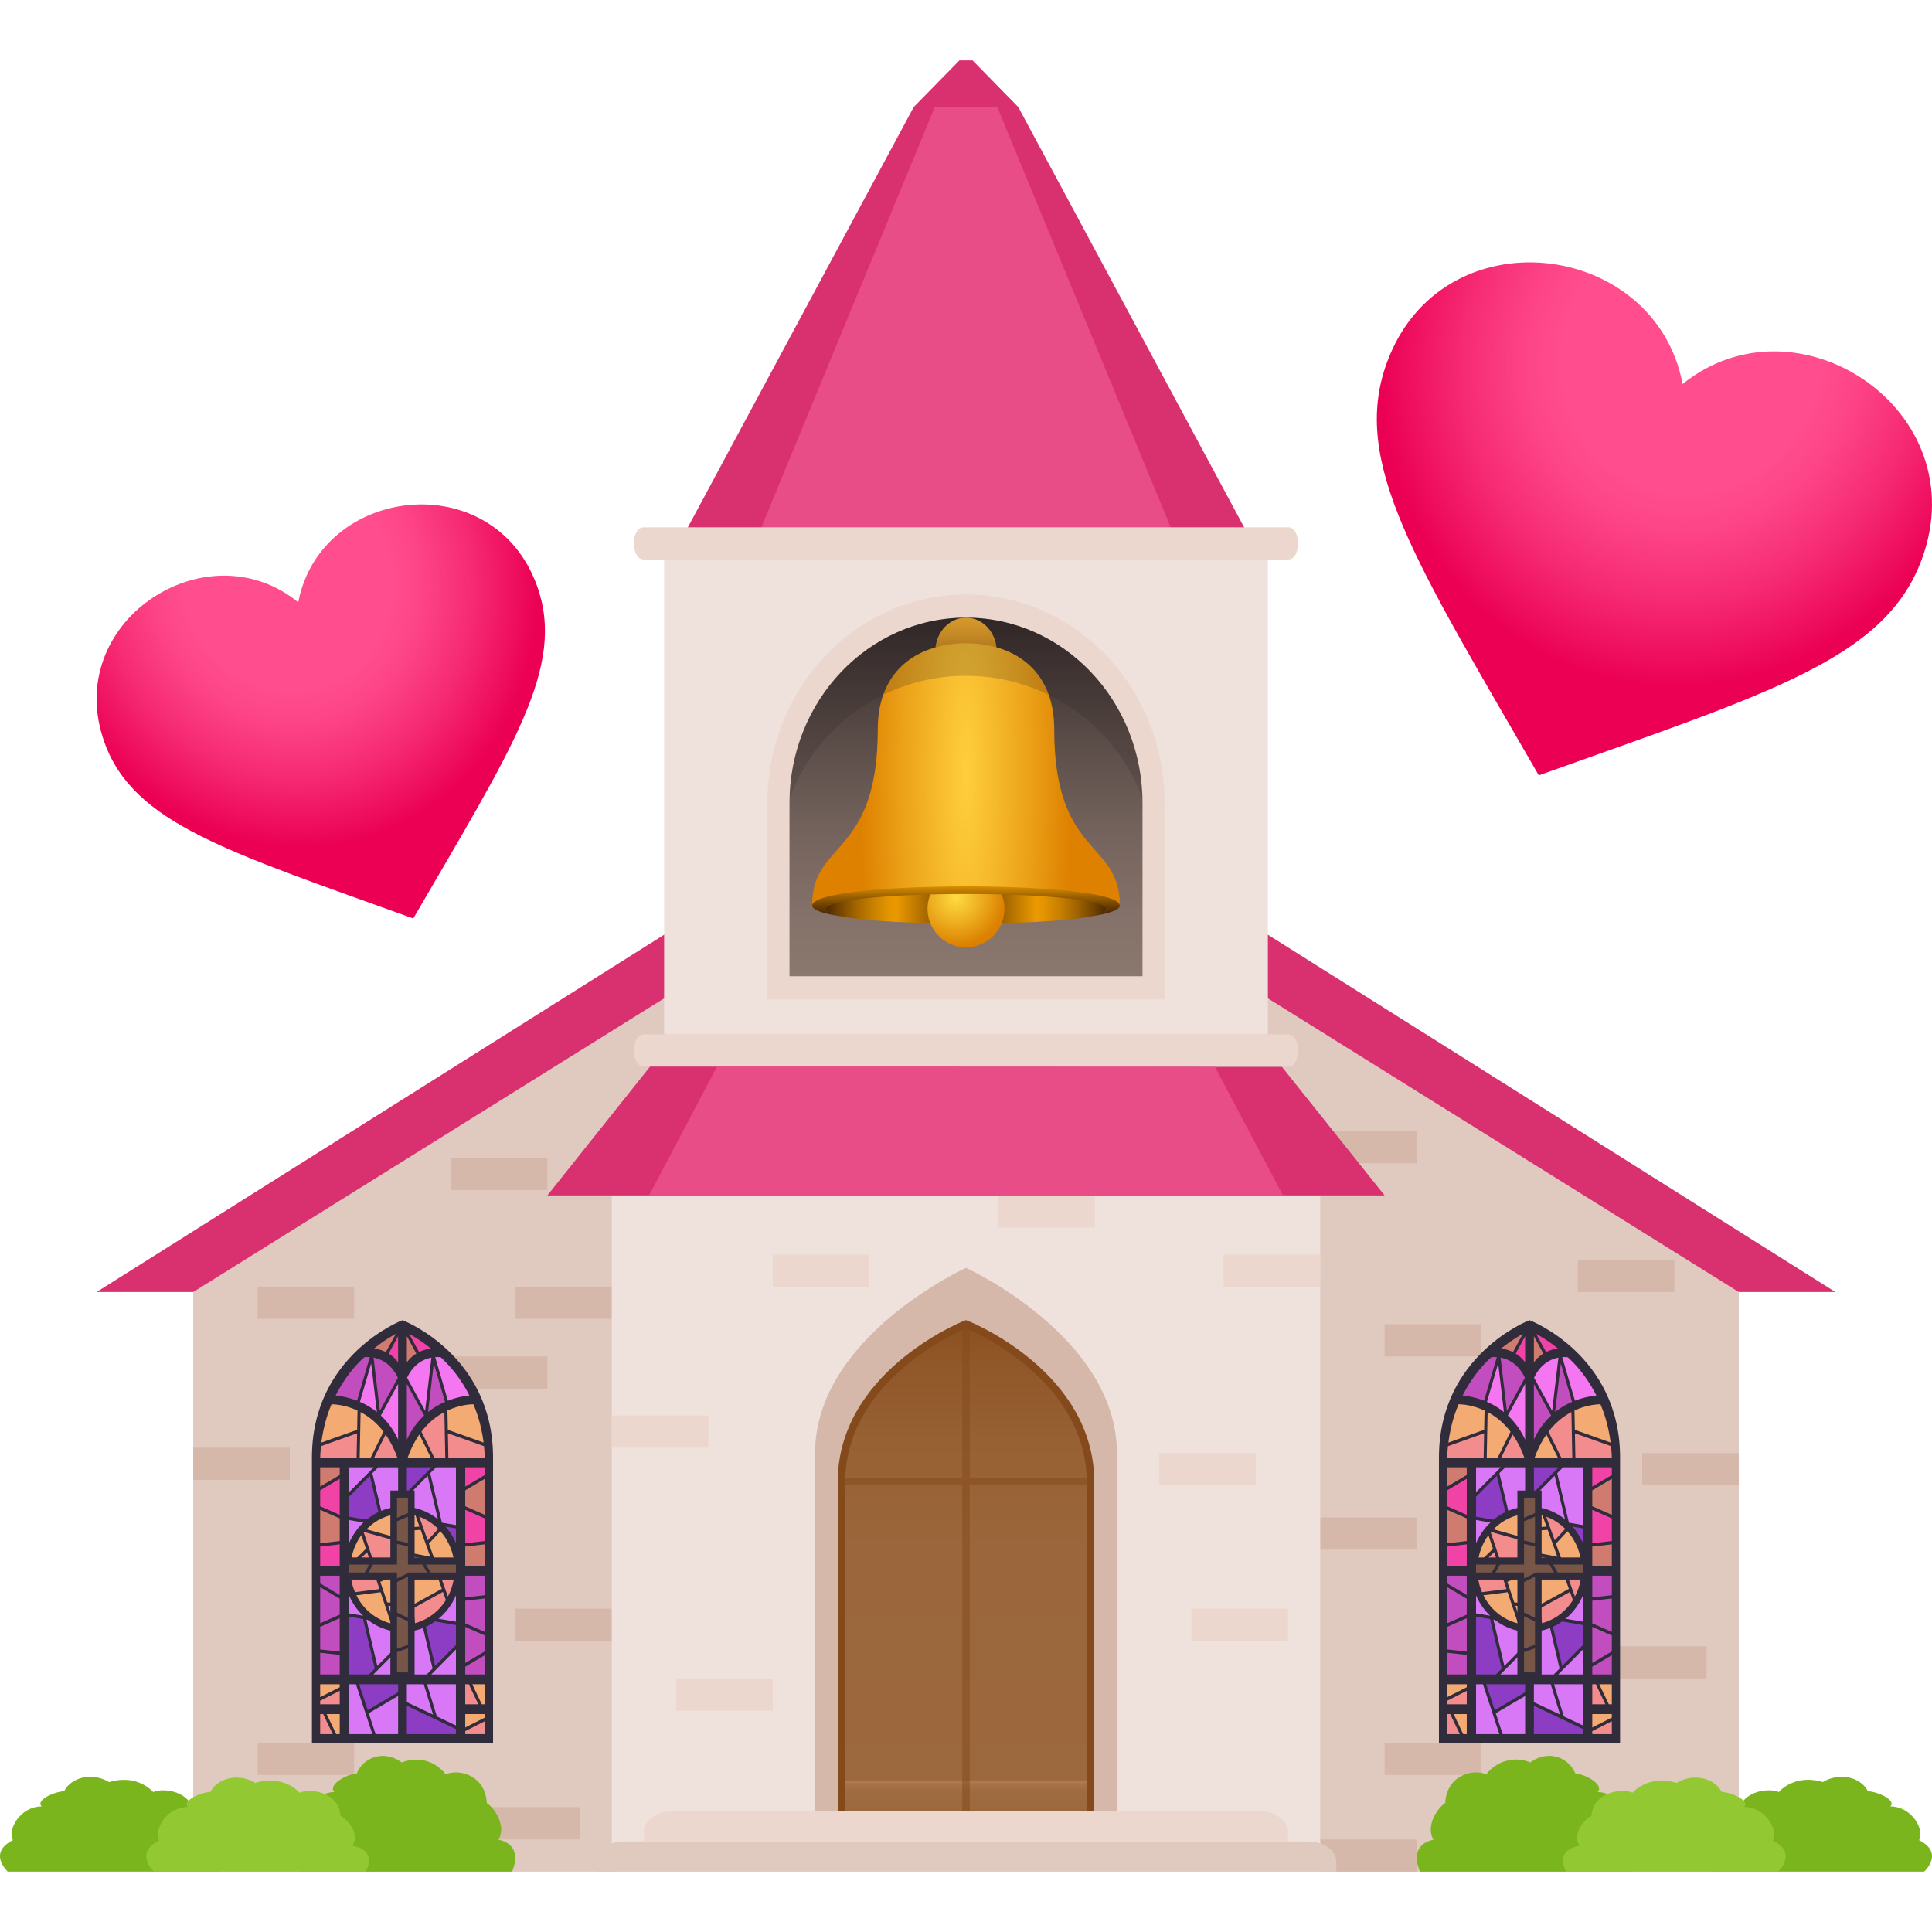 <svg xmlns="http://www.w3.org/2000/svg" viewBox="0 0 64 64"><path d="M32 24.667L3.2 42.8h57.6z" fill="#d93070"/><path d="M32 26.834L6.4 42.8V62h51.2V42.8z" fill="#e0c9bf"/><path d="M52.267 41.733h3.2v1.066h-3.2zm-8.534-4.266h3.2v1.066h-3.2zm0 23.467h3.2V62h-3.2zm9.6-6.401h3.2v1.066h-3.2zm-7.466 3.2h3.199v1.066h-3.199zm8.533-9.6h3.199V49.2H54.4zm-10.667 2.134h3.2v1.066h-3.2zm2.134-6.401h3.199v1.067h-3.199zM8.533 57.733h3.2v1.066h-3.2zm8.533-15.11h3.2v1.066h-3.2zm-2.132-4.267h3.199v1.066h-3.199zm-6.401 4.267h3.2v1.066h-3.2zm6.401 2.311h3.199v1.067h-3.199zm2.132 8.355h3.2v1.067h-3.2zM6.401 47.956H9.6v1.066H6.401zM16 59.866h3.2v1.067H16z" fill="#d6b8ab"/><path d="M50.692 58.382a1.232 1.232 0 00-1.459.4c-.314-.177-1.297-.067-1.36.948-.27.174-.65.768-.387 1.211-.88.199-.445 1.059-.445 1.059h7.009s.684-.75-.171-1.273c.19-.38-.206-1.354-.953-1.363.208-.221-.333-.571-.742-.617-.225-.54-.904-.793-1.492-.365zm9.692.652c-.95-.285-1.46.33-1.46.33-.315-.147-1.298-.055-1.36.776-.27.142-.65.628-.387.993-.881.161-.446.867-.446.867h7.01s.684-.615-.17-1.043c.189-.312-.208-1.11-.954-1.117.207-.183-.334-.468-.743-.507-.224-.442-.903-.648-1.49-.299z" fill="#7ab51d"/><path d="M55.539 59.06c-.951-.284-1.46.325-1.46.325-.315-.146-1.298-.055-1.361.77-.269.14-.65.624-.386.986-.882.159-.445.859-.445.859h7.008s.684-.61-.172-1.035c.191-.308-.206-1.1-.953-1.108.21-.18-.332-.464-.742-.502-.223-.438-.903-.642-1.489-.295z" fill="#92c932"/><path d="M13.308 58.382c.949-.349 1.459.4 1.459.4.314-.177 1.297-.067 1.36.948.27.174.65.768.387 1.211.88.199.445 1.059.445 1.059H9.95s-.684-.75.171-1.273c-.19-.38.206-1.354.953-1.363-.208-.221.333-.571.742-.617.225-.54.904-.793 1.492-.365zm-9.692.652c.95-.285 1.46.33 1.46.33.315-.147 1.298-.055 1.36.776.27.142.65.628.387.993.881.161.446.867.446.867H.259s-.684-.615.17-1.043c-.189-.312.208-1.11.954-1.117-.207-.183.334-.468.743-.507.224-.442.903-.648 1.49-.299z" fill="#7ab51d"/><path d="M8.461 59.06c.951-.284 1.46.325 1.46.325.315-.146 1.298-.055 1.361.77.269.14.65.624.386.986.882.159.445.859.445.859H5.105s-.684-.61.171-1.035c-.19-.308.206-1.1.954-1.108-.21-.18.332-.464.742-.502.223-.438.903-.642 1.489-.295z" fill="#92c932"/><path d="M47.667 48.283v9.45h6v-9.45c0-3.41-3-4.55-3-4.55s-3 1.14-3 4.55z" fill="#302c3b"/><path d="M50.812 44.263l.314.577c-.15.091-.25.201-.314.29v-.867z" fill="#d07b6f"/><path d="M50.888 44.188c.329.179.588.376.72.484-.141.02-.273.059-.392.118l-.328-.602zm-.366.942a1.08 1.08 0 00-.314-.29l.314-.577v.868z" fill="#f043a5"/><path d="M50.118 44.79c-.12-.06-.25-.099-.393-.117.133-.11.392-.307.72-.485l-.327.602z" fill="#d07b6f"/><path d="M51.75 44.958a1.076 1.076 0 01.183.003c.528.471.85 1.066.949 1.267-.25.028-.488.086-.71.172l-.422-1.442zm-.932.683c.216-.457.545-.617.806-.667l-.207 1.762-.599-1.095z" fill="#f576f1"/><path d="M51.704 45.165l.373 1.274a2.43 2.43 0 00-.563.338l.19-1.612zm-.892.679l.572 1.047a2.53 2.53 0 00-.572.8v-1.847zm-1.65.556a2.797 2.797 0 00-.71-.172c.1-.2.421-.796.949-1.267a.843.843 0 01.183-.003l-.422 1.442zm.548-1.426c.26.05.59.21.805.667l-.598 1.095-.208-1.762z" fill="#c24dbe"/><path d="M49.82 46.777a2.438 2.438 0 00-.563-.338l.372-1.274.19 1.612zm.702.914a2.526 2.526 0 00-.572-.8l.572-1.047v1.847z" fill="#f576f1"/><path d="M50.833 48.297c.103-.291.235-.552.393-.778l.386.778h-.779z" fill="#f3aa73"/><path d="M51.726 48.297l-.431-.87a2.32 2.32 0 01.76-.65l.03 1.52h-.359z" fill="#f38d8d"/><path d="M52.169 47.365l-.013-.638a2.15 2.15 0 01.86-.209c.2.461.294.93.338 1.269l-1.185-.422z" fill="#f3aa73"/><path d="M52.187 48.297l-.016-.817 1.197.426c.019.18.024.32.025.391h-1.206zm-2.465 0l.386-.778c.158.226.29.487.392.778h-.778z" fill="#f38d8d"/><path d="M49.249 48.297l.03-1.52c.292.155.548.373.76.65l-.432.87h-.358zm-1.269-.51c.044-.34.137-.808.337-1.269.11.001.458.02.861.209l-.013.638-1.185.422z" fill="#f3aa73"/><path d="M47.94 48.297a5.06 5.06 0 01.026-.391l1.197-.426-.016.817H47.94z" fill="#f38d8d"/><path d="M50.812 48.606h.82l-.82.826z" fill="#8c3dc4"/><path d="M50.812 50.243v-.662l.688-.694.363 1.535zm1.16.198l-.387-1.639.194-.196h.658v1.914zm-1.16 1.436v-1.524l.979.167-.621 1.357z" fill="#d978f7"/><path d="M51.283 51.877l.612-1.34.542.093v1.247z" fill="#8c3dc4"/><path d="M51.617 55.468l.82-.827v.827z" fill="#d978f7"/><path d="M51.386 53.651l1.051.18v.661l-.688.694z" fill="#8c3dc4"/><path d="M50.812 55.468v-1.915l.465.08.387 1.639-.194.196zm.647-1.914l.62-1.358h.358v1.525zm-.647-.11v-1.248h1.155l-.613 1.34zm-1.916-4.838h.82l-.82.826z" fill="#d978f7"/><path d="M48.896 50.243v-.662l.689-.694.363 1.535z" fill="#8c3dc4"/><path d="M50.057 50.441l-.388-1.639.195-.196h.658v1.914zm-1.161 1.436v-1.524l.98.167-.622 1.357zm.471 0l.613-1.34.542.093v1.247zm.335 3.591l.82-.827v.827zm-.232-1.817l1.052.18v.661l-.688.694z" fill="#d978f7"/><path d="M48.896 55.468v-1.915l.465.08.388 1.639-.195.196z" fill="#8c3dc4"/><path d="M49.543 53.554l.621-1.358h.358v1.525zm-.647-.11v-1.248h1.155l-.613 1.34z" fill="#d978f7"/><path d="M52.746 51.877v-.646l.648-.073v.72z" fill="#d07b6f"/><path d="M52.746 48.606h.648v.256l-.648.383z" fill="#f043a5"/><path d="M52.746 49.897v-.528l.648-.383v1.196z" fill="#d07b6f"/><path d="M52.746 50.014l.648.285v.75l-.648.074z" fill="#f043a5"/><path d="M52.746 52.197h.648v.646l-.648.073zm0 3.271v-.256l.648-.383v.639zm0-1.576l.648.285v.528l-.648.383zm0-.117v-.75l.648-.074v1.11zm-4.806 1.693v-.72l.648.074v.646zm0-3.016v-.255h.648v.639zm0 .124l.648.383v.528l-.648.285zm0 2.064v-.75l.648-.286v1.11z" fill="#c24dbe"/><path d="M47.94 51.877v-.646l.648-.073v.72z" fill="#f043a5"/><path d="M47.94 48.606h.648v.255l-.648.384z" fill="#d07b6f"/><path d="M47.94 49.897v-.528l.648-.384v1.197z" fill="#f043a5"/><path d="M47.94 50.014l.648.285v.75l-.648.074z" fill="#d07b6f"/><path d="M53.294 56.456l-.317-.664h.417v.664z" fill="#f3aa73"/><path d="M52.746 56.456v-.664h.117l.317.664zm0 .988v-.099l.648-.328v.427z" fill="#f38d8d"/><path d="M52.746 56.78h.648v.117l-.648.328z" fill="#f3aa73"/><path d="M47.94 57.444v-.664h.1l.317.664z" fill="#f38d8d"/><path d="M48.47 57.444l-.316-.664h.434v.664zm-.53-1.652h.648v.099l-.648.328z" fill="#f3aa73"/><path d="M47.94 56.456v-.117l.648-.329v.446z" fill="#f38d8d"/><path d="M48.896 57.444v-1.652h.228l.544 1.652z" fill="#d978f7"/><path d="M49.232 55.792h1.29v.264l-1.007.595z" fill="#8c3dc4"/><path d="M49.776 57.444l-.227-.69.973-.574v1.264z" fill="#d978f7"/><path d="M50.812 57.444v-.94l1.626.774v.166z" fill="#8c3dc4"/><path d="M50.812 56.386v-.594h.557l.312 1.007zm.994.473l-.33-1.067h.962v1.367z" fill="#d978f7"/><path d="M52.614 51.984c0 1.147-.872 2.076-1.947 2.076-1.075 0-1.947-.93-1.947-2.076s.872-2.076 1.947-2.076c1.075 0 1.947.93 1.947 2.076z" fill="#302c3b"/><path d="M48.95 51.802c.033-.345.156-.675.356-.948l.151.452-.507.496zm1.338 1.977a1.75 1.75 0 01-1.147-.933l.8-.102.347 1.035z" fill="#f3aa73"/><path d="M49.094 52.743a1.925 1.925 0 01-.154-.76l.002-.026.553-.54.41 1.222-.811.104zm.288-1.985l.01-.01 1.295.36.088.803-.876.387z" fill="#f38d8d"/><path d="M49.474 50.659c.302-.31.69-.49 1.109-.512l.092.846-1.201-.334zm1.193 3.166c-.083 0-.169-.007-.263-.023l-.204-.608.718.027.063.574c-.104.02-.21.03-.314.03zm-.504-.741l-.23-.684.855-.377.119 1.09zm.521-2.941c.137.001.275.021.414.06l.132.368-.495.038-.05-.466z" fill="#f3aa73"/><path d="M51.026 53.274l.981-.541.097.27a1.74 1.74 0 01-1.023.768l-.055-.497z" fill="#f38d8d"/><path d="M50.898 52.095l-.062-.563.795.153.147.41zm-.074-.675l-.077-.703.521-.04.32.89zm.086.783h.907l.154.428-.957.528z" fill="#f3aa73"/><path d="M51.22 50.242c.234.084.45.223.63.405l-.348.377-.281-.782zm.665 1.848l.506-.027c-.012.29-.087.572-.22.823l-.286-.796z" fill="#f38d8d"/><path d="M51.542 51.135l.38-.411c.299.336.465.77.472 1.23l-.547.03-.305-.85z" fill="#f3aa73"/><path d="M50.266 55.635v-3.31h-1.59v-.732h1.59v-2.217h.802v2.217h1.59v.732h-1.59v3.31z" fill="#302c3b"/><path d="M50.486 53.537l.362.175v.775l-.362.126zm0 1.863v-.673l.362-.126v.8zm-1.59-3.31v-.262h.674l-.155.263zm1.59 1.329v-1.013l.362-.177v1.364zm0-1.329h-.95l.154-.262h.796v-.684l.362.08v.604h.477l.154.263h-.591l-.402.196zm0-2.479h.362v.512l-.362.155zM51.6 52.09l-.156-.262h.993v.263zm-1.114-1.057v-.639l.362-.154v.873z" fill="#785647"/><path d="M10.333 48.283v9.45h6v-9.45c0-3.41-3-4.55-3-4.55s-3 1.14-3 4.55z" fill="#302c3b"/><path d="M13.478 44.263l.314.577a1.08 1.08 0 00-.314.29v-.867z" fill="#d07b6f"/><path d="M13.554 44.188c.329.179.588.376.72.484-.141.02-.273.059-.392.118l-.328-.602zm-.366.942a1.08 1.08 0 00-.314-.29l.314-.577v.868z" fill="#f043a5"/><path d="M12.784 44.79c-.12-.06-.25-.099-.392-.117a4.55 4.55 0 01.72-.485l-.328.602z" fill="#d07b6f"/><path d="M14.416 44.958a1.076 1.076 0 01.183.003 4.42 4.42 0 01.95 1.267c-.25.028-.489.086-.711.172l-.422-1.442zm-.931.683c.215-.457.544-.617.806-.667l-.208 1.762-.598-1.095z" fill="#f576f1"/><path d="M14.37 45.165l.373 1.274a2.43 2.43 0 00-.563.338l.19-1.612zm-.892.679l.572 1.047a2.53 2.53 0 00-.572.8v-1.847zm-1.65.556a2.797 2.797 0 00-.71-.172c.1-.2.421-.796.95-1.267a.843.843 0 01.182-.003l-.422 1.442zm.547-1.426c.262.05.59.21.806.667l-.598 1.095-.208-1.762z" fill="#c24dbe"/><path d="M12.486 46.777a2.436 2.436 0 00-.563-.338l.372-1.274.19 1.612zm.702.914a2.528 2.528 0 00-.572-.8l.572-1.047v1.847z" fill="#f576f1"/><path d="M13.5 48.297c.102-.291.234-.552.392-.778l.386.778h-.779z" fill="#f3aa73"/><path d="M14.393 48.297l-.432-.87a2.32 2.32 0 01.76-.65l.03 1.52h-.358z" fill="#f38d8d"/><path d="M14.835 47.365l-.013-.638c.403-.189.75-.208.86-.209.2.461.294.93.338 1.269l-1.185-.422z" fill="#f3aa73"/><path d="M14.853 48.297l-.016-.817 1.197.426c.019.18.024.32.025.391h-1.206zm-2.465 0l.386-.778c.158.226.29.487.392.778h-.778z" fill="#f38d8d"/><path d="M11.915 48.297l.03-1.52c.292.155.548.373.76.65l-.432.87h-.358zm-1.269-.51c.044-.34.137-.808.337-1.269.11.001.458.02.861.209l-.013.638-1.185.422z" fill="#f3aa73"/><path d="M10.607 48.297c.001-.071.006-.21.026-.391l1.196-.426-.016.817h-1.206z" fill="#f38d8d"/><path d="M13.478 48.606h.82l-.82.826z" fill="#8c3dc4"/><path d="M13.478 50.243v-.662l.688-.694.363 1.535zm1.161.198l-.388-1.639.194-.196h.659v1.914zm-1.161 1.436v-1.524l.979.167-.621 1.357z" fill="#d978f7"/><path d="M13.949 51.877l.613-1.34.542.093v1.247z" fill="#8c3dc4"/><path d="M14.284 55.468l.82-.827v.827z" fill="#d978f7"/><path d="M14.052 53.651l1.052.18v.661l-.689.694z" fill="#8c3dc4"/><path d="M13.478 55.468v-1.915l.465.08.388 1.639-.195.196zm.647-1.914l.62-1.358h.359v1.525zm-.647-.11v-1.248h1.155l-.613 1.34zm-1.915-4.838h.82l-.82.826z" fill="#d978f7"/><path d="M11.563 50.243v-.662l.688-.694.363 1.535z" fill="#8c3dc4"/><path d="M12.723 50.441l-.388-1.639.195-.196h.658v1.914zm-1.16 1.436v-1.524l.978.167-.62 1.357zm.47 0l.613-1.34.542.093v1.247zm.335 3.591l.82-.827v.827zm-.231-1.817l1.051.18v.661l-.688.694z" fill="#d978f7"/><path d="M11.563 55.468v-1.915l.465.08.387 1.639-.194.196z" fill="#8c3dc4"/><path d="M12.21 53.554l.62-1.358h.358v1.525zm-.647-.11v-1.248h1.154l-.613 1.34z" fill="#d978f7"/><path d="M15.412 51.877v-.646l.648-.073v.72z" fill="#d07b6f"/><path d="M15.412 48.606h.648v.256l-.648.383z" fill="#f043a5"/><path d="M15.412 49.897v-.528l.648-.383v1.196z" fill="#d07b6f"/><path d="M15.412 50.014l.648.285v.75l-.648.074z" fill="#f043a5"/><path d="M15.412 52.197h.648v.646l-.648.073zm0 3.271v-.256l.648-.383v.639zm0-1.576l.648.285v.528l-.648.383zm0-.117v-.75l.648-.074v1.11zm-4.806 1.693v-.72l.648.074v.646zm0-3.016v-.255h.648v.639zm0 .124l.648.383v.528l-.648.285zm0 2.064v-.75l.648-.286v1.11z" fill="#c24dbe"/><path d="M10.606 51.877v-.646l.648-.073v.72z" fill="#f043a5"/><path d="M10.606 48.606h.648v.255l-.648.384z" fill="#d07b6f"/><path d="M10.606 49.897v-.528l.648-.384v1.197z" fill="#f043a5"/><path d="M10.606 50.014l.648.285v.75l-.648.074z" fill="#d07b6f"/><path d="M15.96 56.456l-.317-.664h.417v.664z" fill="#f3aa73"/><path d="M15.412 56.456v-.664h.117l.317.664zm0 .988v-.099l.648-.328v.427z" fill="#f38d8d"/><path d="M15.412 56.78h.648v.117l-.648.328z" fill="#f3aa73"/><path d="M10.606 57.444v-.664h.1l.317.664z" fill="#f38d8d"/><path d="M11.137 57.444l-.317-.664h.434v.664zm-.531-1.652h.648v.099l-.648.328z" fill="#f3aa73"/><path d="M10.606 56.456v-.117l.648-.329v.446z" fill="#f38d8d"/><path d="M11.562 57.444v-1.652h.228l.545 1.652z" fill="#d978f7"/><path d="M11.898 55.792h1.29v.264l-1.007.595z" fill="#8c3dc4"/><path d="M12.442 57.444l-.227-.69.973-.574v1.264z" fill="#d978f7"/><path d="M13.478 57.444v-.94l1.626.774v.166z" fill="#8c3dc4"/><path d="M13.478 56.386v-.594h.558l.311 1.007zm.995.473l-.33-1.067h.96v1.367z" fill="#d978f7"/><path d="M15.28 51.984c0 1.147-.872 2.076-1.947 2.076-1.075 0-1.947-.93-1.947-2.076s.872-2.076 1.947-2.076c1.075 0 1.947.93 1.947 2.076z" fill="#302c3b"/><path d="M11.617 51.802c.032-.345.155-.675.355-.948l.151.452-.506.496zm1.337 1.977a1.75 1.75 0 01-1.147-.933l.8-.102.347 1.035z" fill="#f3aa73"/><path d="M11.76 52.743a1.925 1.925 0 01-.153-.76v-.026l.554-.54.41 1.222-.811.104zm.288-1.985l.01-.01 1.296.36.087.803-.876.387z" fill="#f38d8d"/><path d="M12.14 50.659c.302-.31.691-.49 1.109-.512l.092.846-1.201-.334zm1.193 3.166c-.083 0-.169-.007-.263-.023l-.204-.608.718.027.063.574c-.104.02-.21.03-.314.03zm-.504-.741l-.23-.684.855-.377.119 1.09zm.521-2.941c.137.001.276.021.414.06l.132.368-.495.038-.05-.466z" fill="#f3aa73"/><path d="M13.693 53.274l.98-.541.097.27a1.74 1.74 0 01-1.023.768l-.054-.497z" fill="#f38d8d"/><path d="M13.564 52.095l-.062-.563.795.153.147.41zm-.074-.675l-.077-.703.521-.04.32.89zm.086.783h.907l.154.428-.957.528z" fill="#f3aa73"/><path d="M13.887 50.242c.233.084.448.223.63.405l-.35.377-.28-.782zm.664 1.848l.506-.027c-.012.29-.087.572-.22.823l-.286-.796z" fill="#f38d8d"/><path d="M14.208 51.135l.38-.411c.299.336.465.77.472 1.23l-.547.03-.305-.85z" fill="#f3aa73"/><path d="M12.932 55.635v-3.31h-1.59v-.732h1.59v-2.217h.802v2.217h1.59v.732h-1.59v3.31z" fill="#302c3b"/><path d="M13.152 53.537l.362.175v.775l-.362.126zm0 1.863v-.673l.362-.126v.8zm-1.589-3.31v-.262h.673l-.155.263zm1.589 1.329v-1.013l.362-.177v1.364zm0-1.329h-.95l.154-.262h.796v-.684l.362.08v.604h.477l.154.263h-.591l-.402.196zm0-2.479h.362v.512l-.362.155zm1.113 2.479l-.154-.262h.993v.263zm-1.113-1.057v-.639l.362-.154v.873z" fill="#785647"/><radialGradient id="a" cx="-518.487" cy="-361.18" r="3.289" gradientTransform="matrix(2.909 1.07 -1.169 3.18 1142.132 1715.044)" gradientUnits="userSpaceOnUse"><stop offset=".418" stop-color="#ff4d8d"/><stop offset=".538" stop-color="#fd4486"/><stop offset=".735" stop-color="#f62b74"/><stop offset=".984" stop-color="#ec0356"/><stop offset="1" stop-color="#eb0054"/></radialGradient><path d="M55.739 12.723c-.907-4.794-7.98-5.654-9.794-.717-1.217 3.312.969 6.634 5.029 13.678 7.654-2.737 11.473-3.85 12.69-7.162 1.814-4.938-4.13-8.866-7.925-5.8z" fill="url(#a)"/><radialGradient id="b" cx="-461.805" cy="-428.453" r="2.655" gradientTransform="matrix(2.913 -1.06 1.159 3.184 1851.304 893.84)" gradientUnits="userSpaceOnUse"><stop offset=".418" stop-color="#ff4d8d"/><stop offset=".538" stop-color="#fd4486"/><stop offset=".735" stop-color="#f62b74"/><stop offset=".984" stop-color="#ec0356"/><stop offset="1" stop-color="#eb0054"/></radialGradient><path d="M9.88 19.951c-3.056-2.485-7.865.67-6.413 4.66.975 2.676 4.052 3.586 10.223 5.815 3.296-5.674 5.071-8.35 4.096-11.028-1.45-3.99-7.163-3.315-7.906.553z" fill="url(#b)"/><path d="M33.731 3.545h-3.462L31.783 2h.434zm-3.462 0h3.462L41.5 18h-19z" fill="#d93070"/><path d="M30.967 3.545h2.07L39 18H25z" fill="#e84d88"/><path d="M22 18.533h20v15.733H22z" fill="#efe2dc"/><path d="M21.325 17.467h21.35c.433 0 .433 1.066 0 1.066h-21.35c-.433 0-.433-1.066 0-1.066zm0 16.8h21.35c.433 0 .433 1.066 0 1.066h-21.35c-.433 0-.433-1.066 0-1.066z" fill="#ebd7ce"/><path d="M43.733 62H20.267V39.6h23.466z" fill="#efe2dc"/><path d="M22.4 55.6h3.199v1.067H22.4zm18.133-14.043h3.2v1.066h-3.2zm-14.933 0h3.2v1.066h-3.2zm7.466-1.957h3.2v1.067h-3.2zm6.401 13.689h3.2v1.067h-3.2zm-19.2-6.399h3.2v1.066h-3.2zM38.4 48.133h3.199V49.2H38.4z" fill="#ebd7ce"/><path d="M27 48.14V60h10V48.14c0-3.865-5-6.14-5-6.14s-5 2.275-5 6.14z" fill="#d6b8ab"/><path d="M27.75 60.25V49.098c0-3.603 3.987-5.261 4.156-5.33L32 43.73l.094.039c.17.068 4.156 1.726 4.156 5.329V60.25h-8.5z" fill="#854a1b"/><linearGradient id="c" x1="32" x2="32" y1="60" y2="44" gradientUnits="userSpaceOnUse"><stop offset="0" stop-color="#9c683d"/><stop offset=".54" stop-color="#9b663b"/><stop offset=".766" stop-color="#976134"/><stop offset=".933" stop-color="#905728"/><stop offset="1" stop-color="#8c5120"/></linearGradient><path d="M28 49.098V60h8V49.098C36 45.623 32 44 32 44s-4 1.623-4 5.098z" fill="url(#c)"/><linearGradient id="d" x1="32" x2="32" y1="60" y2="59" gradientUnits="userSpaceOnUse"><stop offset="0" stop-color="#9c683d"/><stop offset=".609" stop-color="#9e6a3f"/><stop offset=".841" stop-color="#a57045"/><stop offset="1" stop-color="#b07b4f"/></linearGradient><path d="M28 59h8v1h-8z" fill="url(#d)"/><path d="M36.14 48.95h-4.015v-5.042h-.25v5.042H27.86v.25h4.015V60h.25V49.2h4.015z" opacity=".5" fill="#854a1b"/><path d="M43.367 61H20.633c-.464 0-.9.313-.9.654V62h24.534v-.346c0-.34-.436-.654-.9-.654z" fill="#e0c9bf"/><path d="M41.767 60H22.233c-.464 0-.9.314-.9.654V61h21.334v-.346c0-.34-.436-.654-.9-.654z" fill="#ebd7ce"/><path d="M42.467 35.342l-20.934-.009-3.4 4.267h27.734z" fill="#d93070"/><path d="M40.248 35.342l-16.496-.009L21.5 39.6h21z" fill="#e84d88"/><path d="M38.578 33.106H25.422V26.6c0-3.814 2.945-6.906 6.578-6.906 3.633 0 6.578 3.092 6.578 6.906v6.506z" fill="#ebd7ce"/><linearGradient id="e" x1="32" x2="32" y1="32.339" y2="20.461" gradientUnits="userSpaceOnUse"><stop offset="0" stop-color="#8a776e"/><stop offset=".179" stop-color="#847169"/><stop offset=".427" stop-color="#72615b"/><stop offset=".716" stop-color="#544743"/><stop offset="1" stop-color="#302727"/></linearGradient><path d="M37.847 32.339H26.153V26.6c0-3.39 2.618-6.14 5.847-6.14 3.229 0 5.847 2.75 5.847 6.14v5.739z" fill="url(#e)"/><linearGradient id="f" x1="-62" x2="-62" y1="47.299" y2="49.539" gradientTransform="matrix(1 0 0 -1 94 70)" gradientUnits="userSpaceOnUse"><stop offset="0" stop-color="#854500"/><stop offset=".212" stop-color="#a5630c"/><stop offset=".572" stop-color="#d6901e"/><stop offset=".846" stop-color="#f4ac2a"/><stop offset="1" stop-color="#ffb62e"/></linearGradient><path d="M33.016 21.522c-.028-.591-.471-1.061-1.016-1.061s-.988.47-1.016 1.06h2.032z" fill="url(#f)"/><radialGradient id="g" cx="22.907" cy="28.727" r="3.72" gradientTransform="matrix(.933 0 0 4.99 10.62 -117.723)" gradientUnits="userSpaceOnUse"><stop offset="0" stop-color="#ffcf3d"/><stop offset=".586" stop-color="#eca31a"/><stop offset="1" stop-color="#de8100"/></radialGradient><path d="M34.923 24.163c0-2.08-1.462-2.855-2.923-2.855s-2.923.775-2.923 2.855c0 4.223-2.172 3.686-2.172 5.807h10.19c0-2.122-2.172-1.584-2.172-5.807z" fill="url(#g)"/><linearGradient id="h" x1="-64.621" x2="-55.438" y1="-1188.027" y2="-1188.027" gradientTransform="matrix(1.012 0 0 -.546 92.756 -618.864)" gradientUnits="userSpaceOnUse"><stop offset="0" stop-color="#4d2800"/><stop offset=".036" stop-color="#6b3e00"/><stop offset=".108" stop-color="#a26500"/><stop offset=".171" stop-color="#ca8100"/><stop offset=".22" stop-color="#e29300"/><stop offset=".25" stop-color="#eb9900"/><stop offset=".5" stop-color="#4d2800"/><stop offset=".75" stop-color="#eb9900"/><stop offset=".78" stop-color="#e29300"/><stop offset=".829" stop-color="#ca8100"/><stop offset=".892" stop-color="#a26500"/><stop offset=".964" stop-color="#6b3e00"/><stop offset="1" stop-color="#4d2800"/></linearGradient><path d="M36.647 30.128c0 .623-9.294.623-9.294 0 0-.867 9.294-.867 9.294 0z" fill="url(#h)"/><radialGradient id="i" cx="31.671" cy="29.733" r="1.622" gradientUnits="userSpaceOnUse"><stop offset="0" stop-color="#ffdb40"/><stop offset=".506" stop-color="#eeaf21"/><stop offset="1" stop-color="#db8000"/></radialGradient><path d="M30.854 29.55a1.274 1.274 0 102.292 0h-2.292z" fill="url(#i)"/><linearGradient id="j" x1="32" x2="32" y1="30.354" y2="29.362" gradientUnits="userSpaceOnUse"><stop offset="0" stop-color="#472500"/><stop offset=".13" stop-color="#512c00"/><stop offset=".35" stop-color="#6c3f00"/><stop offset=".634" stop-color="#975e00"/><stop offset=".967" stop-color="#d38900"/><stop offset="1" stop-color="#d98d00"/></linearGradient><path d="M26.905 30c0 .145.36.263.946.354-.315-.063-.498-.138-.498-.226 0-.685 9.294-.685 9.294 0 0 .088-.183.163-.498.226.585-.09.946-.209.946-.354 0-.85-10.19-.85-10.19 0z" fill="url(#j)"/><path d="M32 22.389a6.21 6.21 0 015.84 4.049c-.084-3.315-2.663-5.977-5.84-5.977s-5.756 2.662-5.84 5.977a6.21 6.21 0 015.84-4.05z" opacity=".2" fill="#302727"/></svg>